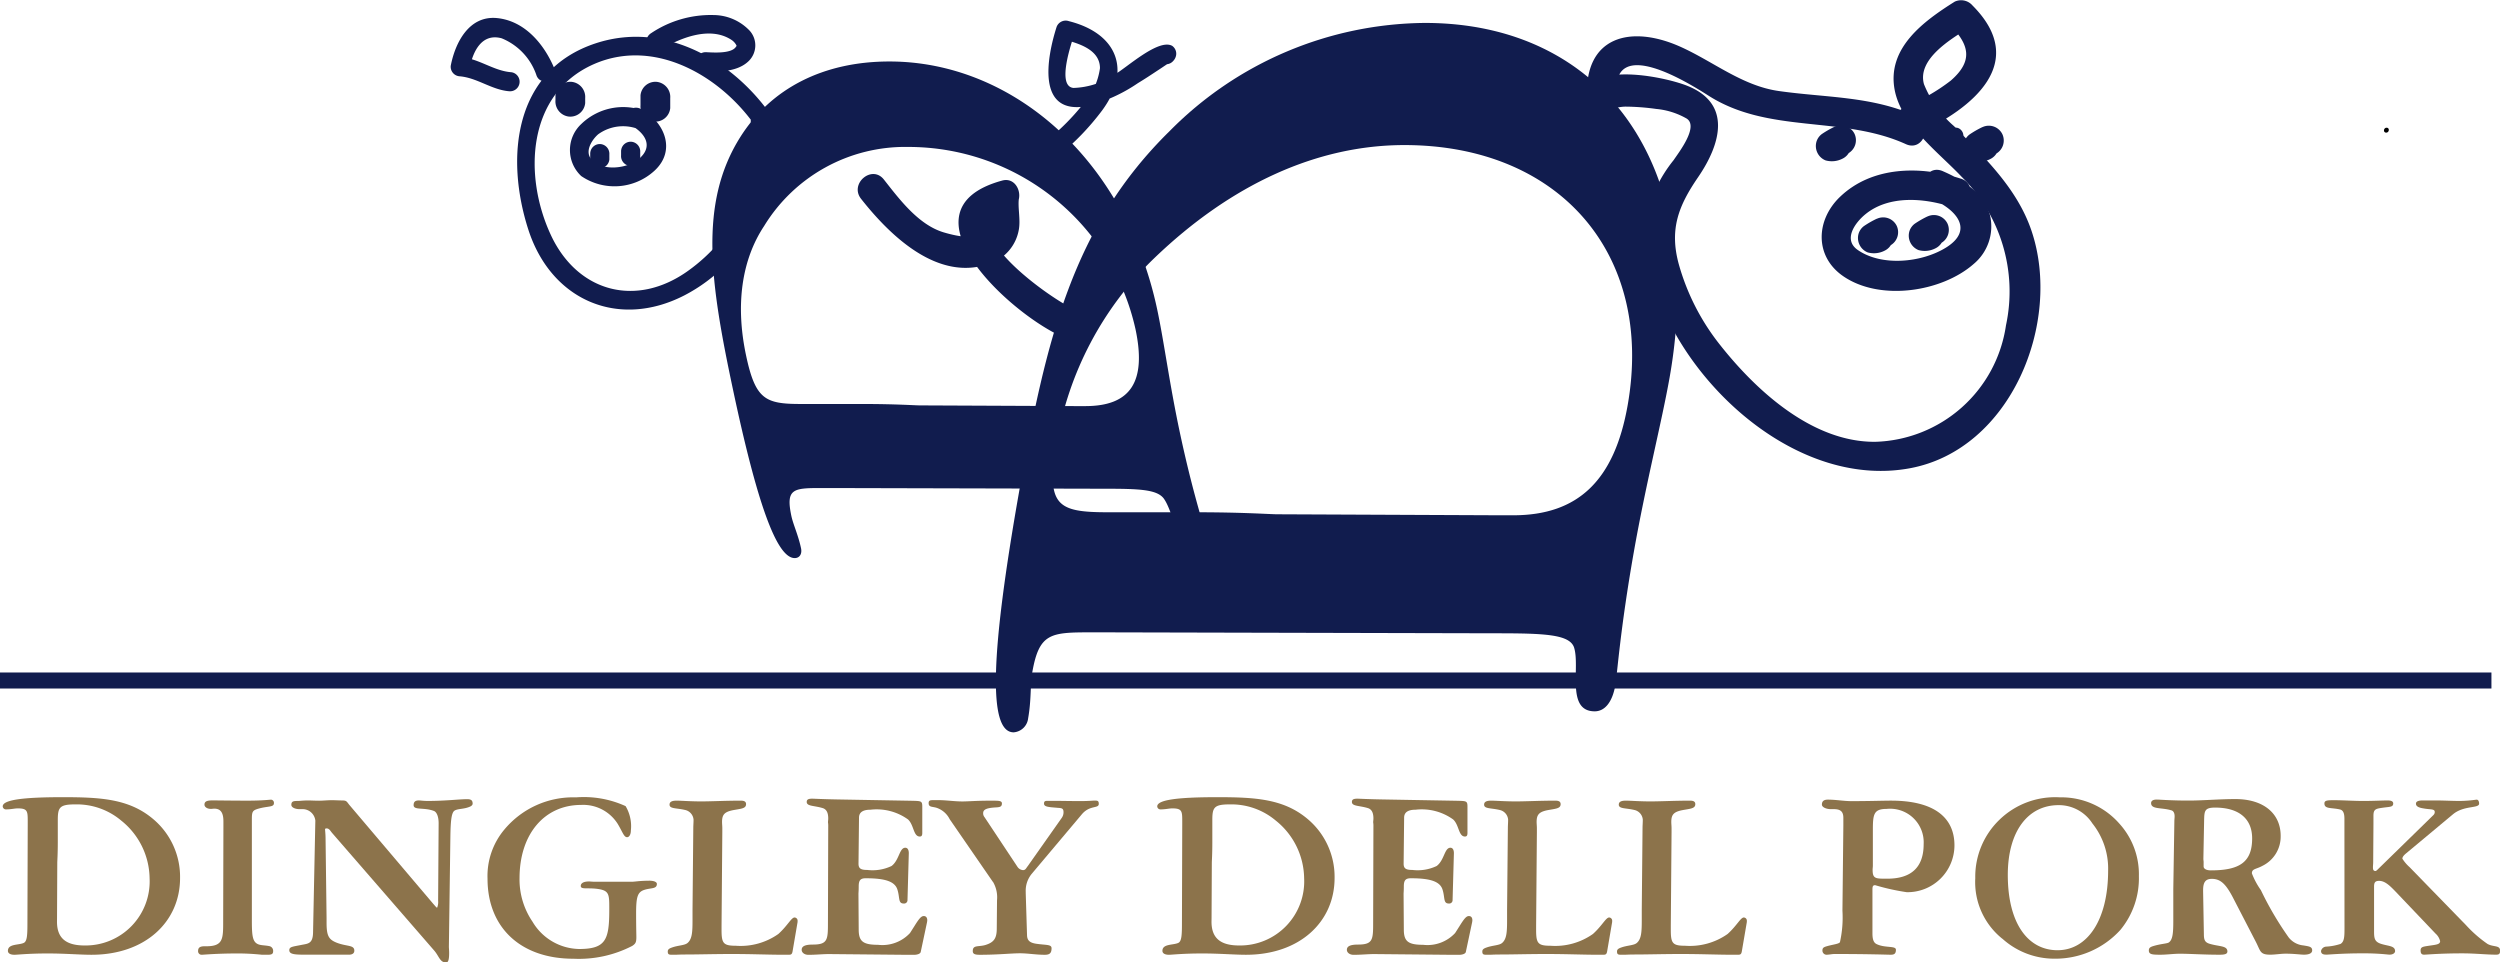 <svg id="Group_173" data-name="Group 173" xmlns="http://www.w3.org/2000/svg" width="190.333" height="73.277" viewBox="0 0 190.333 73.277">
  <g id="Group_172" data-name="Group 172" transform="translate(0 51.199)">
    <rect id="Rectangle_204" data-name="Rectangle 204" width="189.681" height="1.22" fill="#111c4e"/>
  </g>
  <path id="Path_164" data-name="Path 164" d="M284.58-142.2c4.952,0,7.707-2.666,8.715-8.379,2.028-11.5-5.193-19.806-17-19.806-6.628,0-13.169,2.97-19.039,8.608a25.365,25.365,0,0,0-7.436,14.092c-.847,4.8.063,5.256,3.949,5.256h6.7c3.58,0,5.609.153,6.143.153l16.822.076Zm-31.127,8.912h-1.066c-3.048,0-3.9.076-4.422,3.047-.162.915-.059,2.058-.314,3.5a1.2,1.2,0,0,1-1.1,1.066c-1.98,0-1.743-6.095.406-18.283,2.054-11.655,4.1-20.263,11.475-27.5a27.617,27.617,0,0,1,19.429-8.226c13.407,0,21.506,10.665,18.632,26.967-.619,3.5-1.791,8-2.732,13.33-1.048,5.942-1.258,9.294-1.406,10.133-.228,1.294-.806,1.98-1.568,1.98-2.209,0-1.084-3.352-1.577-4.875-.358-.99-2.25-1.066-5.982-1.066Z" transform="translate(-169.376 181.43)" fill="#111c4e"/>
  <path id="Path_165" data-name="Path 165" d="M234.106-171.871c-2.8-4.691-8.343-8.257-13.942-6.425-6.254,2.047-6.923,8.7-5.146,14.2,1.742,5.389,6.859,7.576,11.87,5a12.453,12.453,0,0,0,6.515-13.357c-.2-.914-1.641-.665-1.435.253.994,4.429-1.207,8.674-4.8,11.238-3.934,2.811-8.387,1.628-10.423-2.7-2.129-4.535-1.836-10.8,3.26-13.042,4.931-2.166,10.295,1.3,12.779,5.458.477.8,1.8.182,1.317-.626" transform="translate(-174.791 181.587)" fill="#111c4e"/>
  <path id="Path_166" data-name="Path 166" d="M255.21-150.948c3.466,0,4.67-1.867,3.82-5.867a17.719,17.719,0,0,0-17.291-13.864,12.586,12.586,0,0,0-10.984,6.025c-1.695,2.56-2.2,5.972-1.368,9.865.714,3.36,1.475,3.68,4.194,3.68h4.692c2.506,0,3.969.107,4.342.107l11.8.054Zm-19.363,6.238H235.1c-2.133,0-2.707.054-2.266,2.133.136.64.519,1.44.735,2.454.09.426-.108.746-.482.746-1.387,0-2.88-4.266-4.693-12.8-1.735-8.158-2.642-14.185.547-19.249,2.353-3.733,6.348-5.759,11.36-5.759,9.386,0,17.957,7.465,20.383,18.876.522,2.452.924,5.6,1.717,9.332.884,4.159,1.65,6.506,1.775,7.092.193.907-.026,1.387-.559,1.387-1.546,0-1.671-2.346-2.431-3.413-.522-.693-1.865-.746-4.478-.746Z" transform="translate(-172.583 181.866)" fill="#111c4e"/>
  <path id="Path_167" data-name="Path 167" d="M223.581-173.8a4.584,4.584,0,0,0-5.117.842,2.71,2.71,0,0,0-.018,3.978,4.5,4.5,0,0,0,5.567-.4c1.707-1.56.755-3.758-1.029-4.711-.819-.437-1.664.752-.836,1.193,1.166.622,1.857,1.674.637,2.651-.887.709-2.73.918-3.554.007-.547-.6.013-1.49.5-1.918a3.229,3.229,0,0,1,3.347-.273.729.729,0,0,0,.506-1.367" transform="translate(-174.194 182.385)" fill="#111c4e"/>
  <path id="Path_168" data-name="Path 168" d="M309.33-169.485c-3.068-1-6.776-.973-9.232,1.4-1.826,1.769-1.923,4.508.258,6.015,2.782,1.923,7.482,1.226,9.934-.921a3.724,3.724,0,0,0,1.254-3.692c-.45-1.716-2.075-2.712-3.6-3.378-1.346-.591-2.125,1.547-.788,2.133,1.82.8,3.2,2.354,1.01,3.7-1.833,1.126-4.857,1.439-6.691.171-1.16-.8-.186-2.111.6-2.742,1.782-1.438,4.435-1.218,6.462-.557,1.393.453,2.183-1.678.789-2.133" transform="translate(-160.033 183.092)" fill="#111c4e"/>
  <path id="Path_169" data-name="Path 169" d="M247.412-169.765a1.258,1.258,0,0,0-.174.2.749.749,0,0,0,.344,1.1c.608.312,1.576-.7,1.971-1.023a19.374,19.374,0,0,0,3.393-3.506c2.277-3.085,1.137-5.873-2.525-6.8a.74.74,0,0,0-.936.431c-.742,2.315-1.568,6.749,2.311,6.037a12.052,12.052,0,0,0,3.876-1.749c.522-.315,1.031-.652,1.539-.988.2-.129.392-.261.588-.392.477-.318.209.043-.355-.267q-.132-.425-.265-.849.109-.185.011-.053c-.6.722.6,1.554,1.193.835a.811.811,0,0,0,.163-.276.73.73,0,0,0-.265-.85c-1.051-.58-3.511,1.708-4.382,2.185a5.9,5.9,0,0,1-3.131,1.02c-1.339-.123-.092-3.6.085-4.148l-.936.432c1.143.29,2.862.754,2.867,2.21a5.162,5.162,0,0,1-1.4,2.882,17.572,17.572,0,0,1-2.387,2.416c-.332.288-.679.563-1.03.829-.587.445-.314.031.127.258l.343,1.1c-.025.027-.051.052-.076.079.626-.681-.307-1.8-.943-1.112" transform="translate(-169.04 181.405)" fill="#111c4e"/>
  <path id="Path_170" data-name="Path 170" d="M252.91-159.506c-1.886-.746-9.791-6.42-5.276-7.652q-.344-1.075-.686-2.147c-1.135.537-.541,2.187-.653,3.157-.181,1.577-2.562.981-3.509.7-1.926-.577-3.369-2.517-4.556-4.024-.908-1.151-2.642.321-1.735,1.471,2.19,2.779,5.864,6.387,9.831,4.914a3.314,3.314,0,0,0,2.173-2.538c.162-.815-.116-1.828.033-2.525q-.321.46-.644.92l.036-.016c1.131-.534.578-2.491-.685-2.147-8.22,2.246.9,10.451,4.881,12.025a1.138,1.138,0,0,0,.789-2.133" transform="translate(-170.938 183.139)" fill="#111c4e"/>
  <path id="Path_171" data-name="Path 171" d="M217.719-176.228c-.779-1.822-2.246-3.56-4.334-3.768-2.132-.211-3.184,1.87-3.525,3.63a.729.729,0,0,0,.657.8c1.339.1,2.454,1.038,3.809,1.142a.729.729,0,0,0,.137-1.451c-1.339-.1-2.454-1.038-3.809-1.143q.329.4.657.794c.243-1.253.922-2.639,2.421-2.235A4.642,4.642,0,0,1,216.4-175.6c.369.863,1.685.237,1.317-.626" transform="translate(-175.544 181.373)" fill="#111c4e"/>
  <path id="Path_172" data-name="Path 172" d="M223.538-177.507c1.49-.908,3.807-1.885,5.472-.8a1.105,1.105,0,0,1,.364.383c.05.1.041.069-.036.177-.359.5-1.676.412-2.235.383-.937-.048-1.076,1.4-.137,1.451,1.105.058,2.543.052,3.387-.8a1.669,1.669,0,0,0,.059-2.279,3.821,3.821,0,0,0-2.739-1.2,8.162,8.162,0,0,0-4.76,1.372c-.793.483-.177,1.806.626,1.317" transform="translate(-173.329 181.338)" fill="#111c4e"/>
  <path id="Path_173" data-name="Path 173" d="M216.647-174.84v.381a1.16,1.16,0,0,0,1.024,1.239,1.139,1.139,0,0,0,1.239-1.024v-.381a1.159,1.159,0,0,0-1.024-1.239,1.14,1.14,0,0,0-1.239,1.024" transform="translate(-174.358 182.096)" fill="#111c4e"/>
  <path id="Path_174" data-name="Path 174" d="M223.123-174.141v0Z" transform="translate(-173.228 182.264)" fill="#111c4e"/>
  <path id="Path_175" data-name="Path 175" d="M222.16-174.84v.761a1.16,1.16,0,0,0,1.024,1.239,1.14,1.14,0,0,0,1.239-1.024v-.761a1.159,1.159,0,0,0-1.024-1.239,1.14,1.14,0,0,0-1.239,1.024" transform="translate(-173.396 182.096)" fill="#111c4e"/>
  <path id="Path_176" data-name="Path 176" d="M308.584-172.326c-3.376-1.536-6.887-1.4-10.483-1.916-2.789-.4-4.987-2.257-7.5-3.378-3.763-1.677-7.283-.786-7.088,3.832.046,1.1,1.5,1.115,2.05.455-.571.692.135.281.907.281a17.938,17.938,0,0,1,2.313.176,5.724,5.724,0,0,1,2.31.729c.96.6-.617,2.614-.982,3.164a10.628,10.628,0,0,0-2.162,4.624,12.479,12.479,0,0,0,.936,5.667c2.658,7.376,10.988,14.682,19.193,13.175,7.714-1.418,11.623-11.112,9.28-18.07-1.093-3.245-3.574-5.579-5.9-7.977a8.277,8.277,0,0,1-2.292-3.2c-.527-1.893,2.038-3.421,3.317-4.226l-1.354-.291c1.529,1.534,1.778,2.768.081,4.246a14.19,14.19,0,0,1-3.511,1.99,1.138,1.138,0,0,0,.976,2.054c4.2-1.912,8.512-5.424,4.187-9.761a1.145,1.145,0,0,0-1.355-.291c-2.363,1.487-5.148,3.513-4.579,6.675.484,2.69,3.343,4.787,5.1,6.651A12.268,12.268,0,0,1,315.41-156.4a10.359,10.359,0,0,1-9.949,8.866c-4.764.04-9.032-3.857-11.795-7.347a17.379,17.379,0,0,1-3.178-6.22c-.707-2.642,0-4.414,1.483-6.58,1.754-2.562,2.584-5.639-.887-6.981-1.576-.608-6.081-1.555-7.384.022l2.05.455c-.173-4.139,5.263-.822,7,.29,4.607,2.948,10.2,1.5,15.042,3.7,1.339.608,2.114-1.53.789-2.133" transform="translate(-162.689 181.17)" fill="#111c4e"/>
  <path id="Path_177" data-name="Path 177" d="M335.338-172.515c.244,0,.282-.379.036-.379s-.282.379-.036.379" transform="translate(-153.672 182.615)"/>
  <path id="Path_178" data-name="Path 178" d="M299.675-171.323c.487,0,.563-.759.072-.759s-.563.759-.072.759" transform="translate(-159.925 182.757)" fill="#111c4e"/>
  <path id="Path_179" data-name="Path 179" d="M307.782-171.323c.487,0,.563-.759.072-.759s-.563.759-.072.759" transform="translate(-158.51 182.757)" fill="#111c4e"/>
  <path id="Path_180" data-name="Path 180" d="M300.1-172.083c-1.523.762-.381.381-.381.381" transform="translate(-159.932 182.756)" fill="#111c4e"/>
  <path id="Path_181" data-name="Path 181" d="M299.777-172.94a7.275,7.275,0,0,0-.987.567,1.142,1.142,0,0,0-.383.527,1.181,1.181,0,0,0,.674,1.469,1.77,1.77,0,0,0,1.291-.129,1.14,1.14,0,0,0,.539-1.515,1.165,1.165,0,0,0-1.515-.539c-.1.032-.222.07.24-.076-.039.013-.079.025-.117.035s-.088.023-.133.033a.372.372,0,0,1-.048.008,1.3,1.3,0,0,1,.533.051l.472.331,0,0,.253.538v0l-.053.592a1.083,1.083,0,0,1-.308.44.3.3,0,0,1,.031-.023c.083-.06.023-.022-.179.113.034-.022.07-.042.1-.063.184-.107.376-.2.565-.3a1.151,1.151,0,0,0,.539-1.515,1.147,1.147,0,0,0-1.515-.539" transform="translate(-160.099 182.587)" fill="#111c4e"/>
  <path id="Path_182" data-name="Path 182" d="M307.665-172.351c-.381.382-2.286.761-.381.761-.381-.379-1.143-.761-1.143-1.142" transform="translate(-158.739 182.643)" fill="#111c4e"/>
  <path id="Path_183" data-name="Path 183" d="M307.381-172.7a.875.875,0,0,1-.088.072c.121-.088-.054.023-.081.038-.113.058-.231.107-.348.156a3.619,3.619,0,0,0-.646.325.616.616,0,0,0,.008.994,2.075,2.075,0,0,0,1.089.176c.438,0,.886-.551.486-.934a6.984,6.984,0,0,0-.645-.532,3.174,3.174,0,0,1-.287-.229,1.239,1.239,0,0,1-.1-.109c.02.023.023.114.013,0a.571.571,0,0,0-.659-.462.578.578,0,0,0-.46.659c.063.685.833.995,1.269,1.412l.486-.934c-.159,0-.317,0-.477-.013-.061,0-.121-.009-.182-.018l-.045-.007a.4.4,0,0,1,.331.26l.053.3a.341.341,0,0,1-.221.357,1.234,1.234,0,0,1,.142-.072c.124-.059.254-.109.381-.163a2.418,2.418,0,0,0,.713-.4c.536-.5-.195-1.366-.735-.867" transform="translate(-158.822 182.559)" fill="#111c4e"/>
  <path id="Path_184" data-name="Path 184" d="M309.676-172.058c-1.523.762-.381.381-.381.381" transform="translate(-158.26 182.761)" fill="#111c4e"/>
  <path id="Path_185" data-name="Path 185" d="M309.355-172.916a7.2,7.2,0,0,0-.987.567,1.153,1.153,0,0,0-.384.527,1.183,1.183,0,0,0,.675,1.469,1.764,1.764,0,0,0,1.291-.129A1.141,1.141,0,0,0,310.49-172a1.165,1.165,0,0,0-1.515-.539c-.1.032-.222.07.24-.076-.039.013-.079.025-.119.035s-.087.023-.132.034c-.016,0-.033.006-.048.007a1.3,1.3,0,0,1,.533.051l.472.331,0,0,.253.538v0l-.053.592a1.084,1.084,0,0,1-.308.44l.029-.023c.085-.06.025-.022-.177.113.034-.022.07-.042.106-.063.183-.106.375-.2.564-.3a1.151,1.151,0,0,0,.539-1.515,1.146,1.146,0,0,0-1.515-.539" transform="translate(-158.427 182.592)" fill="#111c4e"/>
  <path id="Path_186" data-name="Path 186" d="M306.12-166.27c-1.523.762-.381.381-.381.381" transform="translate(-158.881 183.771)" fill="#111c4e"/>
  <path id="Path_187" data-name="Path 187" d="M305.8-167.128a7.276,7.276,0,0,0-.987.567,1.152,1.152,0,0,0-.384.527,1.183,1.183,0,0,0,.675,1.469,1.77,1.77,0,0,0,1.291-.129,1.14,1.14,0,0,0,.539-1.515,1.165,1.165,0,0,0-1.515-.539c-.1.032-.222.07.24-.076-.039.013-.079.025-.117.035s-.088.023-.133.034c-.016,0-.033.006-.048.007a1.3,1.3,0,0,1,.533.051l.472.331,0,0,.253.538v0l-.053.592a1.083,1.083,0,0,1-.308.44.3.3,0,0,1,.031-.023c.083-.06.023-.022-.179.113.034-.022.07-.042.1-.063.184-.107.375-.2.565-.3a1.151,1.151,0,0,0,.539-1.515,1.147,1.147,0,0,0-1.515-.539" transform="translate(-159.048 183.602)" fill="#111c4e"/>
  <path id="Path_188" data-name="Path 188" d="M302.829-166.119c-1.523.762-.381.381-.381.381" transform="translate(-159.455 183.797)" fill="#111c4e"/>
  <path id="Path_189" data-name="Path 189" d="M302.508-166.976a7.2,7.2,0,0,0-.987.567,1.152,1.152,0,0,0-.384.527,1.183,1.183,0,0,0,.675,1.469,1.77,1.77,0,0,0,1.291-.129,1.139,1.139,0,0,0,.539-1.515,1.165,1.165,0,0,0-1.515-.539c-.1.032-.222.07.24-.076-.039.013-.079.025-.117.035s-.088.023-.133.033a.38.38,0,0,1-.048.008,1.3,1.3,0,0,1,.533.051l.472.331,0,0,.253.538v0l-.053.592a1.083,1.083,0,0,1-.308.44.3.3,0,0,1,.031-.023c.083-.06.023-.022-.179.113.034-.022.07-.042.106-.063.183-.107.375-.2.564-.3a1.151,1.151,0,0,0,.539-1.515,1.146,1.146,0,0,0-1.515-.539" transform="translate(-159.623 183.628)" fill="#111c4e"/>
  <path id="Path_190" data-name="Path 190" d="M218.9-171.177v.381a.744.744,0,0,0,.657.8.732.732,0,0,0,.8-.658v-.381a.744.744,0,0,0-.658-.794.73.73,0,0,0-.794.657" transform="translate(-173.965 182.799)" fill="#111c4e"/>
  <path id="Path_191" data-name="Path 191" d="M220.9-171.328v.381a.744.744,0,0,0,.657.8.732.732,0,0,0,.8-.658v-.381a.744.744,0,0,0-.658-.794.73.73,0,0,0-.794.657" transform="translate(-173.615 182.773)" fill="#111c4e"/>
  <path id="Path_192" data-name="Path 192" d="M184.95-120.016c0,1.238.667,1.81,2.1,1.81A4.881,4.881,0,0,0,192-123.329a5.71,5.71,0,0,0-2.153-4.38,5.258,5.258,0,0,0-3.522-1.238c-1.2,0-1.314.247-1.314,1.218v1.676c0,.895-.039,1.409-.039,1.542l-.019,4.209Zm-2.228-7.389v-.267c0-.761-.019-.971-.761-.971-.229,0-.514.076-.876.076a.242.242,0,0,1-.267-.229c0-.494,1.523-.7,4.57-.7,2.914,0,5.066.134,6.874,1.657a5.743,5.743,0,0,1,2.058,4.495c0,3.351-2.666,5.846-6.742,5.846-.876,0-2-.1-3.333-.1-1.485,0-2.323.1-2.532.1-.324,0-.5-.114-.5-.3,0-.552.839-.419,1.219-.61.248-.133.267-.61.267-1.542Z" transform="translate(-180.611 190.188)" fill="#8c734b"/>
  <path id="Path_193" data-name="Path 193" d="M195.409-127.243v-.438c0-.667-.209-.971-.7-.971-.076,0-.171.019-.248.019-.3,0-.494-.153-.494-.323,0-.248.19-.324.608-.324.514,0,1.409.019,2.7.019,1.1,0,1.676-.076,1.771-.076a.241.241,0,0,1,.209.267c0,.324-.438.21-1.18.419-.457.134-.5.229-.5.819v7.618c0,1.009.02,1.58.343,1.809.248.19.628.134,1.029.229a.37.37,0,0,1,.248.381c0,.21-.115.267-.419.267h-.419a17.99,17.99,0,0,0-1.809-.1c-1.714,0-2.647.1-2.8.1a.266.266,0,0,1-.267-.285c0-.267.153-.362.5-.362h.133c1.277,0,1.277-.572,1.277-1.886Z" transform="translate(-178.4 190.217)" fill="#8c734b"/>
  <path id="Path_194" data-name="Path 194" d="M201.378-127.713a.979.979,0,0,0-1.03-.895h-.171c-.381,0-.628-.153-.628-.324,0-.285.171-.3.514-.3.134,0,.381-.039.781-.039.19,0,.476.02.819.02.305,0,.63-.039.953-.039.285,0,.552.019.761.019.382,0,.363.058.591.343l6.38,7.523c.171.19.248.3.3.3a1.119,1.119,0,0,0,.076-.533l.039-5.9c0-.514-.153-.856-.362-.933-.743-.287-1.543-.039-1.543-.439,0-.247.115-.362.4-.362.133,0,.343.039.667.039,1.389,0,2.4-.134,3.008-.134.285,0,.419.076.419.343,0,.076-.058.153-.171.21-.477.228-1.008.152-1.238.343-.21.19-.267.8-.285,1.9l-.115,8.437c0,.1.02.267.02.476,0,.477-.058.724-.229.724-.476,0-.533-.476-.914-.914l-7.771-8.951c-.133-.153-.209-.343-.418-.343-.056,0-.115.02-.115.058,0,.1.039.362.039.762l.076,6v.343c0,1.01.152,1.294.78,1.543.781.3,1.333.152,1.333.608,0,.19-.152.3-.4.3h-3.371c-.8,0-1.18-.038-1.18-.342,0-.267.267-.267.914-.4.5-.1.876-.075.895-.933l.173-8.474Z" transform="translate(-177.368 190.211)" fill="#8c734b"/>
  <path id="Path_195" data-name="Path 195" d="M224.526-123.142c.4,0,.61.1.61.248,0,.4-.457.285-.971.457-.5.17-.61.533-.61,1.79,0,1.029.019,1.618.019,1.79,0,.4-.056.514-.323.686a8.845,8.845,0,0,1-4.476.971c-3.979,0-6.532-2.342-6.532-6.095a5.5,5.5,0,0,1,1.276-3.733,6.816,6.816,0,0,1,5.466-2.457,7.649,7.649,0,0,1,3.77.667,2.983,2.983,0,0,1,.4,1.866c0,.305-.134.5-.285.5-.248,0-.343-.4-.725-1.029a3.1,3.1,0,0,0-2.78-1.428c-2.78,0-4.685,2.209-4.685,5.58a5.712,5.712,0,0,0,.99,3.313,4.211,4.211,0,0,0,3.542,2.075c2.038,0,2.3-.7,2.3-2.989v-.153c0-.971-.019-1.276-.742-1.409-.857-.153-1.428.058-1.428-.248,0-.209.209-.342.628-.342.114,0,.228.019.381.019h2.933c.153,0,.571-.076,1.238-.076" transform="translate(-175.126 190.191)" fill="#8c734b"/>
  <path id="Path_196" data-name="Path 196" d="M225.87-127.215c0-.171.019-.382.019-.61a.818.818,0,0,0-.666-.742c-.648-.153-1.162-.076-1.162-.4,0-.209.17-.305.533-.305.381,0,1.009.058,1.885.058.8,0,1.809-.058,3.008-.058.267,0,.4.076.4.268,0,.362-.438.342-1.085.476-.571.134-.743.343-.743.876,0,.152.02.3.02.476v.324l-.058,7.084v.343c0,1.01.134,1.2,1.085,1.2a4.982,4.982,0,0,0,3.238-.895c.7-.628.99-1.257,1.237-1.257a.242.242,0,0,1,.229.267v.075l-.381,2.229c-.039.247-.134.265-.285.265h-.591c-.953,0-2.228-.056-3.77-.056-1.372,0-2.533.038-3.524.038-.419,0-.666.019-.742.019h-.21c-.267,0-.381,0-.381-.247,0-.153.1-.229.324-.305.476-.171.951-.152,1.18-.342.362-.305.381-.877.381-1.771v-.743Z" transform="translate(-173.087 190.228)" fill="#8c734b"/>
  <path id="Path_197" data-name="Path 197" d="M234.628-127.384a1.582,1.582,0,0,0-.019-.21c0-.094.019-.189.019-.3,0-.438-.134-.686-.4-.781-.666-.209-1.238-.133-1.238-.476,0-.19.134-.248.419-.248.134,0,.762.038,1.885.058l5.618.1c.8.019.876,0,.876.457v2c0,.19-.056.267-.19.267-.494,0-.438-.876-.895-1.3a4.082,4.082,0,0,0-2.856-.742c-.571,0-.876.19-.876.61l-.038,3.5c0,.362.172.476.666.476a3.361,3.361,0,0,0,1.848-.3c.591-.438.591-1.391,1.048-1.391.171,0,.267.153.267.419l-.1,3.561a.256.256,0,0,1-.287.267c-.437,0-.285-.438-.476-1.046-.19-.648-.971-.877-2.418-.877-.419,0-.533.171-.533.628,0,.305-.019.5-.019.553l.019,2.723c0,.895.324,1.162,1.467,1.162a2.866,2.866,0,0,0,2.437-.895c.533-.819.762-1.294,1.048-1.294.17,0,.267.114.267.324a1.342,1.342,0,0,1-.039.247l-.457,2.153c-.019.133-.229.228-.533.228h-.476l-5.981-.058c-.476,0-.99.058-1.561.058-.3,0-.514-.171-.514-.381,0-.285.285-.4.857-.4,1.124,0,1.143-.381,1.143-1.656Z" transform="translate(-171.572 190.205)" fill="#8c734b"/>
  <path id="Path_198" data-name="Path 198" d="M245.731-123.077l-3.295-4.78a1.717,1.717,0,0,0-.876-.819c-.381-.171-.724-.039-.724-.4,0-.209.114-.229.362-.229h.381c.61,0,1.219.1,1.829.1.438,0,1.085-.058,1.98-.058h.419c.4,0,.608.019.608.21,0,.247-.152.284-.437.3-.667.038-.991.133-.991.438a.447.447,0,0,0,.1.3l2.514,3.79a.553.553,0,0,0,.419.248c.19,0,.228-.134.362-.305l2.59-3.675a.726.726,0,0,0,.133-.419c0-.3-.114-.324-.438-.343-.647-.058-1.047-.058-1.047-.323,0-.191.1-.21.285-.21h.381c.628,0,1.333.019,2.114.019.59,0,.933-.038,1.066-.038.209,0,.324,0,.324.248,0,.381-.667.076-1.277.781l-3.847,4.57a2.025,2.025,0,0,0-.438,1.352v.1l.1,3.219c.019.381.209.552.686.628.761.114,1.18.038,1.18.342,0,.363-.134.5-.514.5-.666,0-1.294-.114-1.885-.114-.666,0-1.676.114-3.067.114-.4,0-.532-.076-.532-.285,0-.477.418-.305.951-.457.686-.21.876-.533.876-1.276l.019-2.134a2.318,2.318,0,0,0-.3-1.389" transform="translate(-170.136 190.222)" fill="#8c734b"/>
  <path id="Path_199" data-name="Path 199" d="M259.786-120.016c0,1.238.667,1.81,2.1,1.81a4.881,4.881,0,0,0,4.952-5.123,5.71,5.71,0,0,0-2.153-4.38,5.259,5.259,0,0,0-3.524-1.238c-1.2,0-1.313.247-1.313,1.218v1.676c0,.895-.038,1.409-.038,1.542l-.02,4.209Zm-2.228-7.389v-.267c0-.761-.019-.971-.761-.971-.229,0-.514.076-.876.076a.242.242,0,0,1-.267-.229c0-.494,1.523-.7,4.57-.7,2.914,0,5.066.134,6.874,1.657a5.743,5.743,0,0,1,2.058,4.495c0,3.351-2.667,5.846-6.742,5.846-.876,0-2-.1-3.333-.1-1.485,0-2.323.1-2.532.1-.324,0-.5-.114-.5-.3,0-.552.837-.419,1.219-.61.248-.133.267-.61.267-1.542Z" transform="translate(-167.55 190.188)" fill="#8c734b"/>
  <path id="Path_200" data-name="Path 200" d="M269.967-127.384a1.583,1.583,0,0,0-.019-.21c0-.094.019-.189.019-.3,0-.438-.134-.686-.4-.781-.667-.209-1.238-.133-1.238-.476,0-.19.134-.248.419-.248.133,0,.761.038,1.885.058l5.618.1c.8.019.876,0,.876.457v2c0,.19-.058.267-.19.267-.495,0-.438-.876-.9-1.3a4.084,4.084,0,0,0-2.856-.742c-.572,0-.876.19-.876.61l-.038,3.5c0,.362.17.476.666.476a3.361,3.361,0,0,0,1.848-.3c.59-.438.59-1.391,1.048-1.391.17,0,.265.153.265.419l-.1,3.561a.255.255,0,0,1-.285.267c-.437,0-.285-.438-.476-1.046-.19-.648-.971-.877-2.418-.877-.419,0-.533.171-.533.628,0,.305-.019.5-.019.553l.019,2.723c0,.895.323,1.162,1.466,1.162a2.867,2.867,0,0,0,2.438-.895c.533-.819.762-1.294,1.046-1.294.172,0,.268.114.268.324a1.337,1.337,0,0,1-.039.247l-.457,2.153c-.019.133-.229.228-.534.228H276l-5.979-.058c-.476,0-.99.058-1.561.058-.3,0-.514-.171-.514-.381,0-.285.285-.4.856-.4,1.125,0,1.144-.381,1.144-1.656Z" transform="translate(-165.404 190.205)" fill="#8c734b"/>
  <path id="Path_201" data-name="Path 201" d="M278.671-127.215c0-.171.019-.382.019-.61a.818.818,0,0,0-.666-.742c-.648-.153-1.162-.076-1.162-.4,0-.209.17-.305.533-.305.381,0,1.009.058,1.885.058.8,0,1.809-.058,3.008-.058.267,0,.4.076.4.268,0,.362-.438.342-1.085.476-.571.134-.743.343-.743.876,0,.152.02.3.02.476v.324l-.058,7.084v.343c0,1.01.134,1.2,1.085,1.2a4.982,4.982,0,0,0,3.238-.895c.7-.628.99-1.257,1.237-1.257a.242.242,0,0,1,.229.267v.075l-.381,2.229c-.039.247-.134.265-.287.265h-.59c-.953,0-2.228-.056-3.77-.056-1.372,0-2.533.038-3.524.038-.419,0-.666.019-.742.019h-.21c-.267,0-.381,0-.381-.247,0-.153.1-.229.323-.305.476-.171.953-.152,1.18-.342.363-.305.382-.877.382-1.771v-.743Z" transform="translate(-163.872 190.228)" fill="#8c734b"/>
  <path id="Path_202" data-name="Path 202" d="M287.4-127.215c0-.171.019-.382.019-.61a.818.818,0,0,0-.666-.742c-.648-.153-1.162-.076-1.162-.4,0-.209.17-.305.533-.305.379,0,1.009.058,1.885.058.8,0,1.808-.058,3.008-.058.267,0,.4.076.4.268,0,.362-.438.342-1.085.476-.571.134-.743.343-.743.876,0,.152.02.3.02.476v.324l-.057,7.084v.343c0,1.01.134,1.2,1.085,1.2a4.983,4.983,0,0,0,3.238-.895c.7-.628.99-1.257,1.237-1.257a.242.242,0,0,1,.229.267v.075l-.381,2.229c-.039.247-.134.265-.287.265h-.59c-.953,0-2.228-.056-3.77-.056-1.372,0-2.533.038-3.524.038-.419,0-.666.019-.742.019h-.21c-.267,0-.381,0-.381-.247,0-.153.1-.229.323-.305.476-.171.953-.152,1.18-.342.363-.305.382-.877.382-1.771v-.743Z" transform="translate(-162.348 190.228)" fill="#8c734b"/>
  <path id="Path_203" data-name="Path 203" d="M302.6-123.986c0,.647.21.666.991.666h.132c1.829,0,2.762-.876,2.762-2.627a2.557,2.557,0,0,0-2.818-2.685c-1.011,0-1.049.437-1.049,1.675v2.647c0,.1-.019.21-.019.324m-2.228-3.371v-.591c0-.476-.209-.666-.725-.666h-.208c-.419,0-.7-.171-.7-.343,0-.267.153-.382.457-.382.608,0,1.219.115,1.789.115,1.391,0,2.382-.039,3.01-.039,3.2,0,4.836,1.219,4.836,3.41a3.573,3.573,0,0,1-3.636,3.561,16.957,16.957,0,0,1-2.4-.533c-.19,0-.208.114-.208.362v3.295c0,.438.074.7.3.82.631.323,1.487.114,1.487.437,0,.305-.133.381-.4.381-.208,0-1.618-.056-4.267-.056-.208,0-.417.056-.628.056a.317.317,0,0,1-.3-.323c0-.229.134-.267.4-.343.5-.133.82-.152.933-.285a8.61,8.61,0,0,0,.191-2.4Z" transform="translate(-160.031 190.217)" fill="#8c734b"/>
  <path id="Path_204" data-name="Path 204" d="M314.947-117.848c2.267,0,3.847-2.3,3.847-6.056a5.514,5.514,0,0,0-1.2-3.6,3.031,3.031,0,0,0-2.571-1.389c-2.324,0-3.867,1.98-3.867,5.314,0,3.675,1.523,5.732,3.79,5.732m-4.208-.876a5.523,5.523,0,0,1-2.058-4.609,6.02,6.02,0,0,1,1.847-4.455,6.087,6.087,0,0,1,4.59-1.7,5.884,5.884,0,0,1,4.533,2,5.736,5.736,0,0,1,1.486,4,6.176,6.176,0,0,1-1.409,4.094,6.688,6.688,0,0,1-5.028,2.19,5.9,5.9,0,0,1-3.96-1.525" transform="translate(-158.296 190.191)" fill="#8c734b"/>
  <path id="Path_205" data-name="Path 205" d="M324.1-124.552v.305c0,.171.19.3.552.3,2.189,0,3.143-.628,3.143-2.437,0-1.5-1.01-2.343-2.82-2.343-.818,0-.818.268-.837.99l-.056,2.915c0,.075.019.17.019.265m-2.228-3.142c0-.114.019-.248.019-.362,0-.267-.1-.419-.248-.457-.762-.229-1.542-.058-1.542-.552,0-.171.152-.268.419-.268.247,0,1.065.076,2.418.076,1.143,0,2.323-.114,3.58-.114,2.152,0,3.447,1.105,3.447,2.8a2.478,2.478,0,0,1-1.391,2.286c-.476.265-.8.209-.8.571a5.747,5.747,0,0,0,.685,1.276,24.414,24.414,0,0,0,2.115,3.6,1.617,1.617,0,0,0,1.123.61c.438.075.667.094.667.381,0,.19-.191.323-.628.323-.248,0-.725-.075-1.391-.075-.381,0-.78.075-1.18.075-.781,0-.725-.265-1.086-.97l-1.695-3.276c-.571-1.124-.989-1.525-1.656-1.525-.476,0-.667.249-.667.857v.1l.058,3.238c0,.418.057.628.419.742.742.228,1.371.134,1.371.591,0,.19-.19.247-.59.247-1.219,0-2.248-.075-3.029-.075-.495,0-.989.075-1.486.075-.61,0-.875-.019-.875-.323,0-.171.076-.248.3-.324.61-.19,1.068-.19,1.219-.285.305-.21.343-.743.343-1.676v-2.381Z" transform="translate(-156.332 190.211)" fill="#8c734b"/>
  <path id="Path_206" data-name="Path 206" d="M332.874-127.89c0-.419-.1-.647-.343-.7-.647-.153-1.18-.019-1.18-.457,0-.229.209-.248.724-.248.7,0,1.467.058,2.248.058s1.389-.039,1.848-.039c.284,0,.418.076.418.229,0,.285-.267.248-.781.323-.552.076-.724.115-.724.61v.648l-.02,2.894c0,.134-.018.267-.018.4,0,.19.056.267.19.267.056,0,.114-.058.228-.171l4.057-3.962c.134-.134.229-.19.229-.362,0-.248-.324-.171-.839-.267-.4-.058-.591-.171-.591-.362,0-.171.173-.248.533-.248h.9c.685,0,1.313.039,1.884.039a10.087,10.087,0,0,0,1.3-.1c.115,0,.191.115.191.305,0,.381-1.163.114-2,.819l-3.542,2.953c-.209.17-.3.3-.3.418a2.992,2.992,0,0,0,.552.647l4.3,4.419a9.6,9.6,0,0,0,1.637,1.429c.457.247.951.075.951.513,0,.229-.076.3-.3.3-.724,0-1.581-.1-2.571-.1-1.752,0-2.723.1-2.914.1s-.267-.1-.267-.323c0-.287.21-.287.667-.362.533-.076.819-.1.819-.343a1.106,1.106,0,0,0-.343-.572l-3.047-3.2c-.458-.476-.819-.819-1.257-.819-.305,0-.382.134-.382.438v3.428c0,.552.058.8.61.953.514.152.991.133.991.533,0,.133-.153.265-.421.265-.132,0-.78-.1-1.979-.1-1.676,0-2.629.1-2.838.1-.268,0-.4-.075-.4-.285a.43.43,0,0,1,.362-.324,4.23,4.23,0,0,0,1.124-.208c.285-.173.3-.553.3-1.182Z" transform="translate(-154.386 190.217)" fill="#8c734b"/>
</svg>
